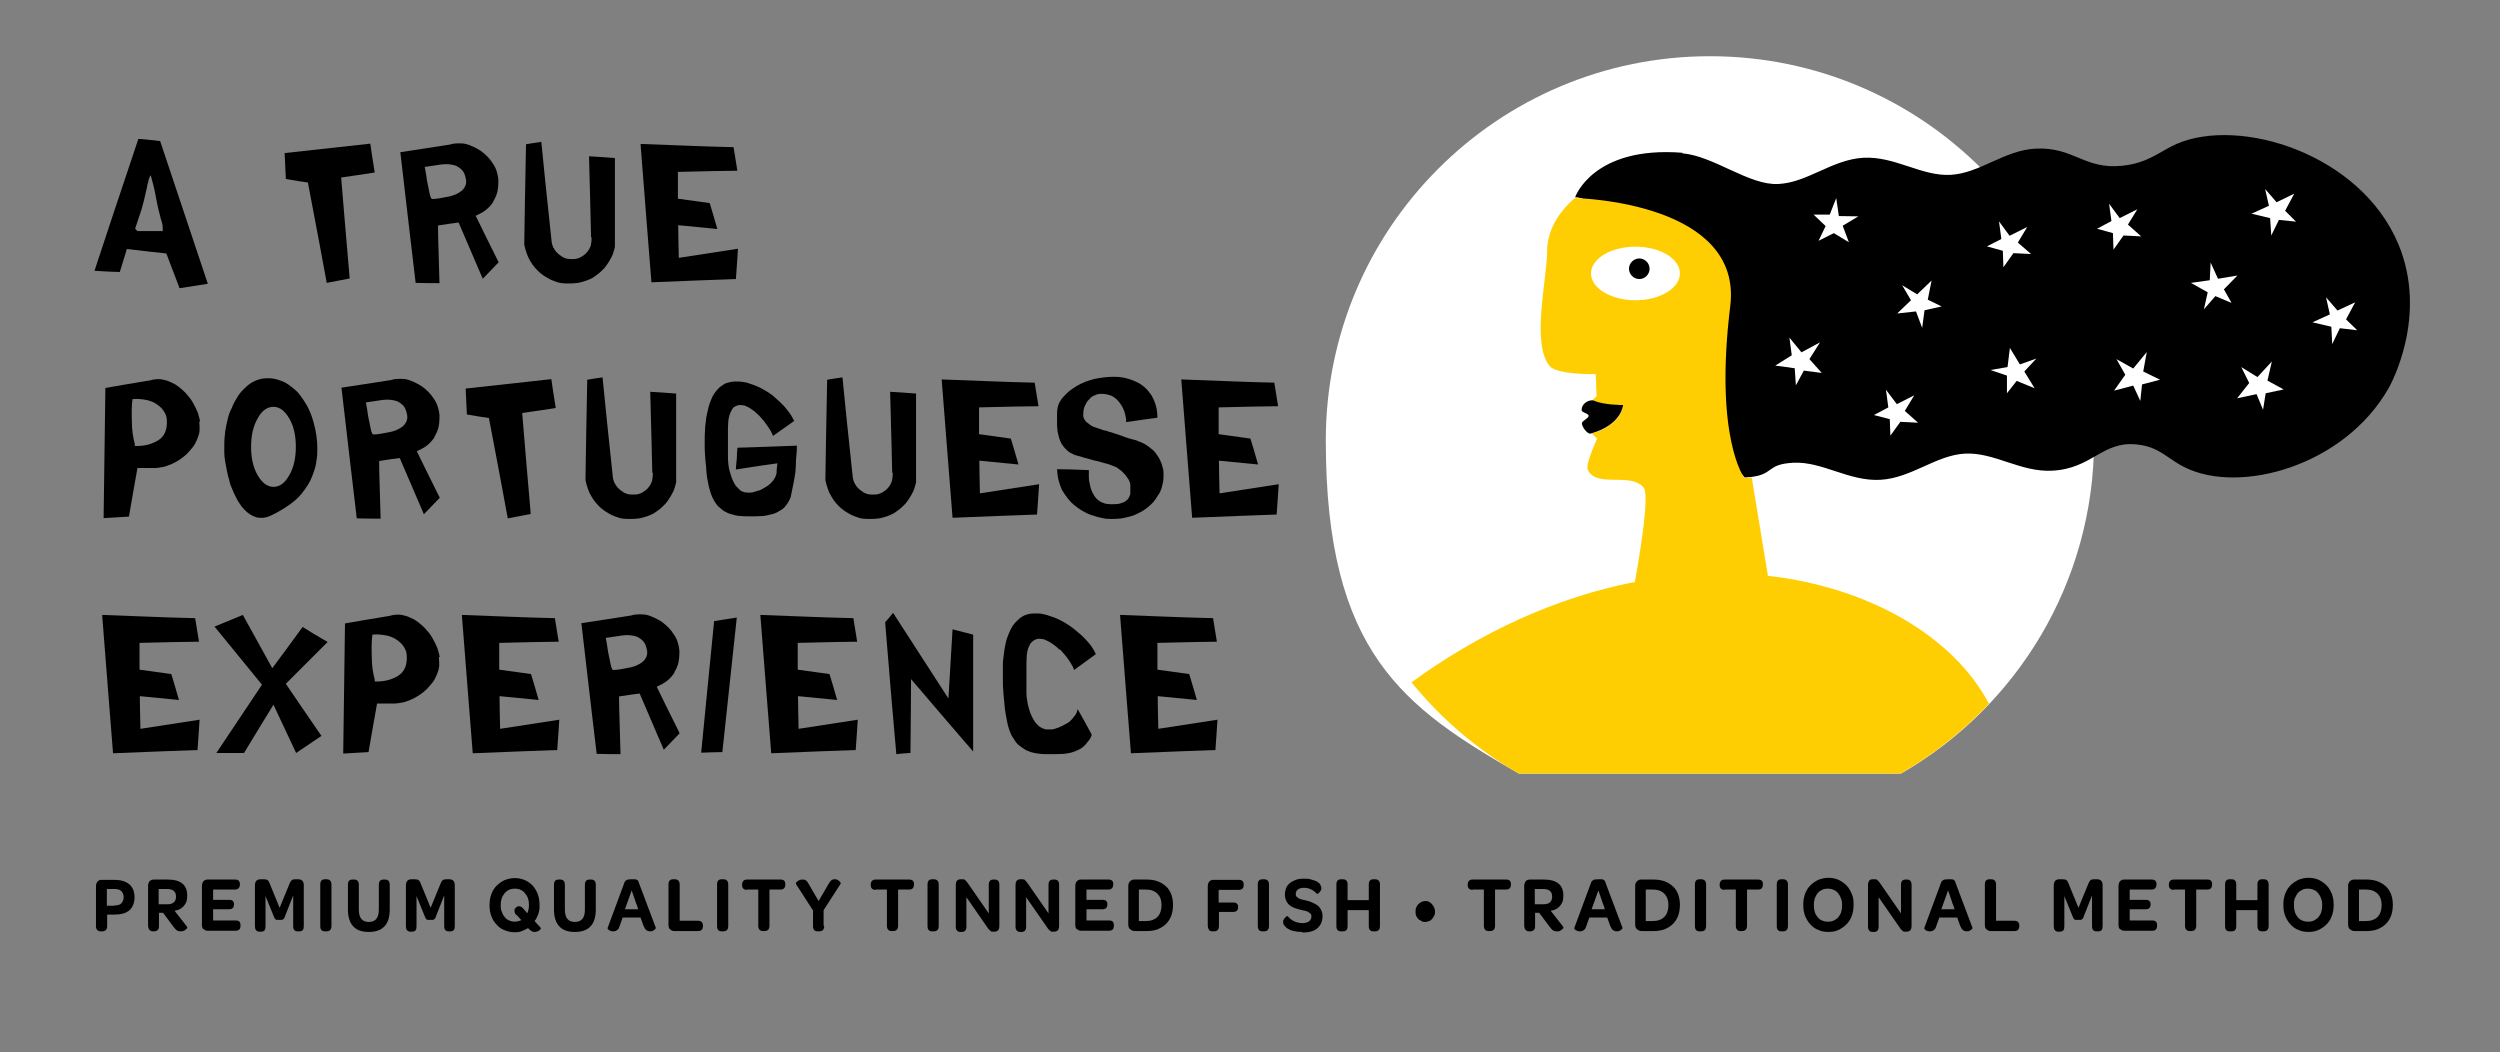 <?xml version="1.0" encoding="UTF-8"?>
<svg id="a" xmlns="http://www.w3.org/2000/svg" version="1.1" viewBox="0 0 849.3 357.5">
  <rect x="0" y="0" width="849.3" height="357.5" fill="#808080" stroke="none"/>
  <!-- Generator: Adobe Illustrator 29.4.0, SVG Export Plug-In . SVG Version: 2.1.0 Build 152)  -->
  <defs>
    <style>
      .st0 {
        isolation: isolate;
      }

      .st1 {
        fill: #ffce02;
        fill-rule: evenodd;
      }

      .st2 {
        fill: #fff;
      }
    </style>
  </defs>
  <path class="st2" d="M580.9,19.1c-72.1,0-130.5,58.4-130.5,130.5s26.4,90.7,65.6,113.2h129.8c39.2-22.5,65.6-64.8,65.6-113.2,0-72.1-58.4-130.5-130.5-130.5Z"/>
  <path d="M571.5,52.1c10.6.8,22.8,11,32.7,10.4,9.9-.5,18.2-8.3,28.8-8.9,10.7-.6,19.7,6.3,29.6,5.8,9.9-.5,18.2-8.3,28.8-8.9,13.1-.7,16.7,7.2,29.6,5.8,8.8-.9,12.6-4.8,18.4-7.4,21.4-9.3,62.5,3.2,75.4,34.1,10.1,24.3-2.5,47.4-3.3,48.8-15.1,26.6-50.6,36.2-69.2,27-6-2.9-8.6-7-16.3-7.8-11.8-1.3-15.2,8.2-28.8,8.9-10.7.6-19.7-6.3-29.6-5.8-9.9.5-18.2,8.3-28.8,8.9-10.7.6-19.7-6.3-29.6-5.8-9.1.5-6.5,3.8-14,4.8-.7,0-1.5.2-2.5.2-15.3-17.4-24-33.3-29.1-44.8-9.8-22.1-16.3-50-28.5-50.4,0,0,0,0,0,0,0,0,6-17.5,36.5-15.1h0Z"/>
  <path class="st1" d="M600.6,195.6l-5.5-33.4c-.7,0-1.5.2-2.5.2,0,0-10.3-13.6-4.8-58.4,4.3-34.9-50.4-36.7-52.8-36.7-6.1,5.2-9.4,11.7-9.4,17.9,0,9.3-5.5,31.8.9,39.2,2.6,3,15.6,2.7,15.6,2.7l.3,7.5s-.8.7-1.6,1.5c.3,0,.5,0,.7.1,3.2,1.5,9.9,1.5,9.9,1.5,0,0-.4,6.6-10.7,9.6,1,.9,1.9,1.7,1.9,1.7,0,0-4.1,8.7-3.2,10.6,3.1,6.4,14.6.6,19,6.1,1.8,2.3-.5,18-3,32-27.1,5.3-52.8,17.3-75.9,34.1,10.1,12.4,22.5,23,36.4,31h129.8c11.1-6.4,21.2-14.4,30-23.7-11.9-22.7-40.5-39.6-75.2-43.5h0Z"/>
  <polygon class="st2" points="753.5 94.7 760.1 93.6 755.5 98.3 758.1 102.9 752.6 100.6 748.7 105.1 750 99.3 744.3 96.1 750.7 95.2 751 89.2 753.5 94.7"/>
  <polygon class="st2" points="794.1 105.5 800.1 102.7 797 108.5 800.8 112.2 794.9 111.5 792.3 116.9 792 111 785.6 109.5 791.5 106.8 790.2 101 794.1 105.5"/>
  <polygon class="st2" points="773.4 68.7 779.4 65.8 776.3 71.6 780 75.3 774.2 74.7 771.6 80 771.2 74.1 764.9 72.6 770.8 69.9 769.5 64.2 773.4 68.7"/>
  <polygon class="st2" points="651.6 143.6 647.1 139.6 650.3 134.3 644.4 137.3 640.7 132.4 641.5 138.4 636.6 141 642 142.4 642.2 148 645.6 143.3 651.6 143.6"/>
  <polygon class="st2" points="733.8 129 728.1 126.2 729.3 119.6 724.7 125.2 719 122 722 127.3 718.2 132.7 724.7 131 727.1 136.2 727.7 130.6 733.8 129"/>
  <polygon class="st2" points="651.3 100 656.2 95.3 654.9 101.8 659.6 104.1 653.8 105.4 653 111.4 650.9 105.8 644.5 106.5 649.2 102 646.2 96.9 651.3 100"/>
  <polygon class="st2" points="690 86.3 685.5 82.4 688.7 77.1 682.7 80.1 679.1 75.2 679.9 81.2 675 83.7 680.4 85.2 680.6 90.8 684 86 690 86.3"/>
  <polygon class="st2" points="618.9 126.7 614.7 122 618.3 116.3 612 119.7 607.9 114.7 608.7 120.7 603.1 124.2 609.7 125.1 610.1 130.9 612.8 125.9 618.9 126.7"/>
  <polygon class="st2" points="687.7 126.2 691.2 131.9 685.1 129.4 681.8 133.6 681.8 127.6 676.2 125.7 682 124.7 682.8 118.2 686.2 123.8 691.8 121.8 687.7 126.2"/>
  <polygon class="st2" points="727.4 80.3 722.9 76.3 726.1 71.1 720.1 74.1 716.5 69.2 717.3 75.1 712.4 77.7 717.8 79.2 718 84.8 721.4 80 727.4 80.3"/>
  <polygon class="st2" points="775.8 132.3 770.3 129.3 771.8 122.8 766.9 128.1 761.4 124.7 764.1 130.1 760 135.3 766.6 133.9 768.8 139.2 769.7 133.6 775.8 132.3"/>
  <polygon class="st2" points="628.1 82.3 626 76.7 631.3 73.5 624.7 73.4 623.8 67.3 621.6 72.9 616.1 72.9 620.2 76.8 617.8 81.8 623 79.2 628.1 82.3"/>
  <path d="M537.3,139.3c0-2.1,2.1-3.3,3.5-3.3.3,0,.5,0,.7.1,3.2,1.5,9.9,1.5,9.9,1.5,0,0-.4,6.6-10.7,9.6-.1,0-.2,0-.3.1-1.1.3-3-2.3-3-3.5,0-.8,2.3-1.7,2.3-2.5,0-.9-2.4-1.1-2.4-2h0Z"/>
  <path class="st2" d="M540.5,92.9c0,5,6.8,9.1,15.1,9.1s15.1-4.1,15.1-9.1-6.7-9.1-15.1-9.1-15.1,4.1-15.1,9.1Z"/>
  <path d="M553.4,91.3c0,1.9,1.6,3.5,3.5,3.5s3.5-1.6,3.5-3.5-1.6-3.5-3.5-3.5-3.5,1.6-3.5,3.5Z"/>
  <path d="M54.4,47.9c3.6,10.8,9,26.9,16.2,48.5-2.1.3-5.3.9-9.6,1.5-1-2.6-2.5-6.6-4.5-11.8-3-.3-7.4-.8-13.4-1.5-.5,1.7-1.3,4.3-2.4,7.8-1.9,0-4.8-.2-8.6-.4,3.3-10,8.2-24.9,14.9-44.8,1.2,0,2.4.2,3.6.3,1.2.1,2.4.3,3.6.4h0ZM46.7,78.5c1.4,0,2.9,0,4.3,0,1.4,0,2.9,0,4.3,0,0-1.1,0-2.1-.3-3-.3-.9-.6-1.9-.8-2.9-.6-2.2-1-4.3-1.4-6.5-.4-2.2-1-4.4-1.6-6.6-.2.3-.3.6-.5,1-.1.4-.3.8-.3,1.2-.2.5-.3,1-.4,1.4,0,.5-.2,1-.3,1.5-.5,2.3-1,4.5-1.6,6.5-.7,2.1-1.4,4.3-2.2,6.6.1.1.3.3.5.5.1.1.3.3.4.4h0Z"/>
  <path d="M96.7,52c6.5-.7,16.2-1.8,29.1-3.2.3,2.2.8,5.5,1.5,9.8-2.6.4-6.3,1-11.4,1.7.6,7.6,1.6,19.1,2.9,34.3-1.7.3-4.3.8-7.8,1.5-1.4-7.6-3.5-19-6.4-34.1-1.6-.2-4.1-.6-7.5-1.2,0-1.5-.2-2.9-.2-4.3,0-1.5-.2-2.9-.2-4.4h0Z"/>
  <path d="M167.7,68.4c-.7,1.1-1.6,2.1-2.6,2.9-1,.8-2.2,1.4-3.5,2,1.7,3.5,4.3,8.8,7.8,15.8-1.2,1.2-3,3.1-5.4,5.6-1.8-4.3-4.6-10.6-8.2-19.1-1.5.2-3.9.5-7,1,0,4.4.3,10.9.5,19.6-1.8,0-4.5,0-8.1-.1-1.2-9.9-2.9-24.7-5.2-44.4,3.8-.6,9.4-1.4,16.9-2.6.9-.3,1.8-.4,2.6-.4h.3c.8,0,1.6,0,2.4.2.9.2,1.8.6,2.7,1,.9.4,1.7.9,2.5,1.4.8.6,1.5,1.2,2.2,1.9.7.7,1.3,1.5,1.8,2.3.6.8,1,1.7,1.3,2.6.3.9.5,1.9.6,2.8,0,.3,0,.7,0,1.1,0,1-.1,2-.3,3-.3,1.3-.8,2.4-1.5,3.5h0ZM146.8,67.6c1.4,0,3-.3,5-.7,2-.3,3.6-1,4.8-1.9.7-.5,1.2-1.2,1.5-1.9.3-.7.4-1.6.1-2.6-.2-1.1-.6-2-1.2-2.7-.6-.6-1.3-1.1-2.1-1.5-1.5-.5-3.2-.7-5.2-.4-2,.3-3.8.6-5.4.8.3,1.7.6,3.3.8,4.9.3,1.6.7,3.2,1,4.8,0,.2.2.4.2.5,0,.2.2.4.3.6Z"/>
  <path d="M200.8,80.7c-.1-6.1-.4-15.3-.7-27.6,2,.1,4.9.3,8.8.6,0,6.7,0,16.8,0,30.2-.2.9-.5,1.8-.8,2.7-.4.8-.8,1.6-1.3,2.4-.5.8-1,1.5-1.5,2.1-.6.6-1.2,1.2-1.9,1.8-.7.5-1.3,1-2.1,1.5-.7.4-1.5.7-2.3,1-.8.3-1.7.5-2.6.7-.9.1-1.8.2-2.7.2h-.3c-.9,0-1.7,0-2.5-.1-.9-.1-1.8-.4-2.6-.7-.9-.3-1.7-.7-2.5-1.2-.7-.4-1.5-.9-2.2-1.5-.7-.6-1.3-1.2-1.9-1.9-.6-.7-1.1-1.4-1.6-2.3-.5-.8-.9-1.7-1.2-2.6-.3-.9-.6-1.9-.8-2.9.1-7.6.3-19,.6-34.1,1.2-.2,2.9-.5,5.2-.8.7,7.5,1.9,18.8,3.5,33.9,0,.4.2.9.3,1.3.1.4.3.8.6,1.2.2.4.5.8.8,1.1.3.3.6.6,1,.9.3.2.7.5,1,.7.4.2.8.4,1.2.5.4.1.8.2,1.3.2.4,0,.9,0,1.3,0,.9,0,1.8-.3,2.5-.7.7-.4,1.4-.9,2-1.6.6-.7,1-1.4,1.3-2.3.2-.9.3-1.8.3-2.8h0Z"/>
  <path d="M249.2,50c.3,1.8.7,4.5,1.3,8-4.5,0-11.2.2-20.2.4v9.1c2.4.3,6,.8,10.8,1.5.6,2,1.5,4.9,2.6,8.8-3-.3-7.4-.7-13.3-1.3,0,2.4.1,6.1.2,11.1,4.5-.7,11.2-1.7,20.1-3.1-.1,2.2-.4,5.7-.7,10.3-6.4.2-15.9.6-28.7,1.1-.8-10.4-2.1-26.1-3.7-47,5.3.2,10.5.4,15.8.6,5.3.2,10.6.4,15.8.5Z"/>
  <path d="M67.7,143.2h0c0,.6.1,1.2.1,1.8s0,.9,0,1.3c-.1,1-.4,1.9-.8,2.9-.4,1-.9,1.9-1.5,2.7-.6.8-1.3,1.5-2,2.3-.8.7-1.6,1.4-2.4,1.9-.9.6-1.8,1.1-2.7,1.5-1,.4-1.9.8-2.8,1-.9.2-1.8.3-2.7.4h-6.2c-.7,3.7-1.6,9.2-2.9,16.5-1.9.1-4.8.3-8.6.5.1-9.8.3-24.6.6-44.2,3.4-.6,8.5-1.5,15.3-2.6.9-.3,1.8-.4,2.6-.4h.1c1,0,1.9.2,2.9.5.9.3,1.8.8,2.7,1.2.8.5,1.6,1.1,2.4,1.8.8.7,1.5,1.4,2.2,2.3.7.8,1.3,1.7,1.8,2.7.6,1,1,2,1.4,2.9.3,1,.6,2,.8,3ZM45.8,151.5c2.5.1,4.9-.3,7.2-1.5,2.3-1.1,3.6-3.1,3.7-6.1,0-1.1,0-2.1-.4-3-.4-.9-.9-1.7-1.5-2.3-1.2-1.2-2.6-2.1-4.5-2.6-1.8-.4-3.6-.6-5.3-.4-.3,2.3-.3,4.9-.2,7.7,0,2.8.4,5.3,1,7.6v.6h0Z"/>
  <path d="M106.6,143.8c.4,1.4.7,2.8.9,4.3.2,1.5.3,2.9.3,4.3s0,2.8-.3,4c-.1,1.3-.4,2.5-.8,3.6-.4,1.2-.8,2.3-1.3,3.3-.5,1-1.1,2-1.8,2.9-.7,1-1.4,1.9-2.2,2.7-.8.8-1.7,1.6-2.7,2.3-1,.7-2,1.4-3.2,2.1-1.1.7-2.3,1.3-3.6,1.9-.8.4-1.6.6-2.4.7-.2,0-.5,0-.8,0-.5,0-.9,0-1.4-.1-.7-.2-1.4-.5-2.1-.9-.7-.4-1.3-.9-1.8-1.4-.6-.6-1.2-1.2-1.7-2-.6-.8-1.1-1.6-1.5-2.5-.5-.9-.9-1.8-1.3-2.8-.4-.9-.8-1.9-1-3-.3-1-.6-2.1-.8-3.2-.2-1-.4-2.1-.6-3.2-.2-1.1-.3-2.1-.3-3.2,0-.6,0-1.2,0-1.8s0-.9,0-1.2c0-1.4.2-2.7.3-4,.2-1.3.5-2.7.8-4,.3-1.3.7-2.6,1.3-3.7.5-1.2,1-2.4,1.7-3.4.6-1.1,1.3-2.1,2.1-2.9.8-.8,1.6-1.6,2.6-2.3.9-.6,1.9-1.1,3-1.4.9-.3,1.9-.4,3-.4h.4c1.3,0,2.5.3,3.6.7,1.1.3,2.2.9,3.2,1.6,1,.7,1.9,1.5,2.8,2.3.8.9,1.6,2,2.3,3.1.7,1.1,1.4,2.2,1.9,3.5.6,1.3,1,2.6,1.4,4h0ZM92.9,165.4c2.1,0,3.9-1.3,5.4-4,1.5-2.6,2.2-5.8,2.2-9.6s-.7-7-2.2-9.6c-1.5-2.6-3.3-4-5.4-4s-4,1.3-5.4,4c-1.5,2.6-2.2,5.8-2.2,9.6s.7,7,2.2,9.6c1.5,2.6,3.3,4,5.4,4Z"/>
  <path d="M147.7,148.4c-.7,1.1-1.6,2.1-2.6,2.9-1,.8-2.2,1.4-3.5,2,1.7,3.5,4.3,8.8,7.8,15.8-1.2,1.2-3,3.1-5.4,5.6-1.8-4.3-4.6-10.6-8.2-19.1-1.5.2-3.9.5-7,1,0,4.4.3,10.9.5,19.6-1.8,0-4.5,0-8.1-.1-1.2-9.9-2.9-24.7-5.2-44.4,3.8-.6,9.4-1.4,16.9-2.6.9-.3,1.8-.4,2.6-.4h.3c.8,0,1.6,0,2.4.2.9.2,1.8.6,2.7,1,.9.4,1.7.9,2.5,1.4.8.6,1.5,1.2,2.2,1.9.7.7,1.3,1.5,1.8,2.3.6.8,1,1.7,1.3,2.6.3.9.5,1.9.6,2.8,0,.3,0,.7,0,1.1,0,1-.1,2-.3,3-.3,1.3-.8,2.4-1.5,3.5ZM126.8,147.6c1.4,0,3-.3,5-.7,2-.3,3.6-1,4.8-1.9.7-.5,1.2-1.2,1.5-1.9.3-.7.4-1.6.1-2.6-.2-1.1-.6-2-1.2-2.7-.6-.6-1.3-1.1-2.1-1.5-1.5-.5-3.2-.7-5.2-.4-2,.3-3.8.6-5.4.8.3,1.7.6,3.3.8,4.9.3,1.6.7,3.2,1,4.8,0,.2.2.4.2.5,0,.2.2.4.3.6h0Z"/>
  <path d="M158.2,132c6.5-.7,16.2-1.8,29.1-3.2.3,2.2.8,5.5,1.5,9.8-2.6.4-6.3,1-11.4,1.7.6,7.6,1.6,19.1,2.9,34.3-1.7.3-4.3.8-7.8,1.5-1.4-7.6-3.5-19-6.4-34.1-1.6-.2-4.1-.6-7.5-1.2,0-1.5-.2-2.9-.2-4.3,0-1.5-.2-2.9-.2-4.4Z"/>
  <path d="M221.6,160.7c-.1-6.1-.4-15.3-.7-27.6,2,.1,4.9.3,8.8.6,0,6.7,0,16.8,0,30.2-.2.9-.5,1.8-.8,2.7-.4.8-.8,1.6-1.3,2.4-.5.8-1,1.5-1.5,2.1-.6.6-1.2,1.2-1.9,1.8-.7.5-1.3,1-2.1,1.5-.7.4-1.5.7-2.3,1-.8.3-1.7.5-2.6.7-.9.1-1.8.2-2.7.2h-.3c-.9,0-1.7,0-2.5-.1-.9-.1-1.8-.4-2.6-.7-.9-.3-1.7-.7-2.5-1.2-.7-.4-1.5-.9-2.2-1.5-.7-.6-1.3-1.2-1.9-1.9-.6-.7-1.1-1.4-1.6-2.3-.5-.8-.9-1.7-1.2-2.6-.3-.9-.6-1.9-.8-2.9.1-7.6.3-19,.6-34.1,1.2-.2,2.9-.5,5.2-.8.7,7.5,1.9,18.8,3.5,33.9,0,.4.2.9.3,1.3.1.4.3.8.6,1.2.2.4.5.8.8,1.1.3.3.6.6,1,.9.3.2.7.5,1,.7.4.2.8.4,1.2.5.4.1.8.2,1.3.2.4,0,.9,0,1.3,0,.9,0,1.8-.3,2.5-.7.7-.4,1.4-.9,2-1.6.6-.7,1-1.4,1.3-2.3.2-.9.3-1.8.3-2.8Z"/>
  <path d="M250.6,152.1h0c4.5-.1,11.2-.4,20.1-.7v1.5c-.1,1.1-.2,2.3-.3,3.6,0,.8,0,1.7-.1,2.5,0,.8-.1,1.5-.2,2.1-.2,1.4-.5,3-.9,4.9l-.6,2.9c-.3.8-.7,1.6-1.2,2.3-.4.6-.9,1.2-1.5,1.7-.6.4-1.3.8-2,1.2-.7.3-1.4.6-2.2.7-.7.2-1.5.4-2.4.5-.8,0-1.7.1-2.5.1s-1.7,0-2.6,0c-.9,0-1.8,0-2.6-.1-1.1,0-2.1-.3-3.1-.6-.9-.2-1.7-.6-2.4-1-.7-.4-1.3-1-1.9-1.5s-1-1.2-1.5-1.9c-.4-.7-.8-1.5-1.1-2.3-.3-.8-.5-1.7-.8-2.7-.2-1-.4-2-.6-3.1-.1-1.1-.3-2.2-.3-3.4-.1-.9-.2-1.9-.3-2.9,0-1-.2-2.1-.2-3.2,0-1,0-2,0-2.9v-.3c0-1.1,0-2.2.1-3.2,0-1.1.1-2.1.3-3.2,0-1,.3-2,.5-3,.2-1,.4-1.9.7-2.8.3-.9.7-1.7,1-2.5.4-.8.9-1.5,1.4-2.1.5-.6,1.1-1.2,1.7-1.6.7-.5,1.3-.9,2.1-1.1.8-.2,1.6-.4,2.6-.4h.2c.8,0,1.7,0,2.6.2.9.1,1.9.4,2.9.8,1,.3,2,.8,2.9,1.2,1,.5,1.9,1.1,2.9,1.7.9.6,1.8,1.3,2.6,2.1.8.7,1.6,1.5,2.4,2.3.7.8,1.4,1.7,2,2.5.6.8,1,1.7,1.5,2.6-1.6,1.1-4,2.8-7.2,5.1-.2-.5-.4-1-.7-1.6-.3-.5-.7-1.1-1.1-1.7-.4-.6-.9-1.2-1.3-1.8-.5-.6-1-1.1-1.5-1.7-.6-.5-1.1-1-1.6-1.5-.6-.4-1.1-.8-1.7-1.2-.6-.3-1.1-.6-1.7-.8-.5-.1-1-.2-1.5-.2-.7,0-1.3.2-1.8.5-.5.2-.8.6-1.1,1.2-.3.5-.6,1.1-.8,1.8-.2.6-.3,1.3-.4,2.1,0,.8-.1,1.6-.1,2.4,0,.8,0,1.7,0,2.5,0,.9,0,1.7,0,2.6s0,1.5,0,2.2c0,.9,0,1.8,0,2.6,0,.9.1,1.8.2,2.7.1.9.3,1.7.6,2.6.2.8.5,1.6.8,2.3.3.7.7,1.4,1.1,2,.5.5,1,1,1.5,1.5.6.4,1.2.6,1.9.7.7.1,1.4.1,2.2,0,.4-.1.8-.3,1.3-.4.5-.1.9-.3,1.3-.4.5-.2.9-.4,1.3-.7.4-.2.8-.5,1.2-.7.4-.3.8-.6,1.1-.9.3-.3.6-.7.9-1,.3-.4.5-.8.7-1.2.2-.4.3-.8.4-1.2,0-.8.1-1.9.3-3.4-3.1.4-7.8,1.1-14.1,2.1,0-1.2.2-2.4.3-3.6,0-1.2.1-2.4.2-3.6Z"/>
  <path d="M303.1,160.7c-.1-6.1-.4-15.3-.7-27.6,2,.1,4.9.3,8.8.6,0,6.7,0,16.8,0,30.2-.2.9-.5,1.8-.8,2.7-.4.8-.8,1.6-1.3,2.4-.5.8-1,1.5-1.5,2.1-.6.6-1.2,1.2-1.9,1.8-.7.5-1.3,1-2.1,1.5-.7.4-1.5.7-2.3,1-.8.3-1.7.5-2.6.7-.9.1-1.8.2-2.7.2h-.3c-.9,0-1.7,0-2.5-.1-.9-.1-1.8-.4-2.6-.7-.9-.3-1.7-.7-2.5-1.2-.7-.4-1.5-.9-2.2-1.5-.7-.6-1.3-1.2-1.9-1.9-.6-.7-1.1-1.4-1.6-2.3-.5-.8-.9-1.7-1.2-2.6-.3-.9-.6-1.9-.8-2.9.1-7.6.3-19,.6-34.1,1.2-.2,2.9-.5,5.2-.8.7,7.5,1.9,18.8,3.5,33.9,0,.4.2.9.3,1.3.1.4.3.8.6,1.2.2.4.5.8.8,1.1.3.3.6.6,1,.9.3.2.7.5,1,.7.4.2.8.4,1.2.5.4.1.8.2,1.3.2.4,0,.9,0,1.3,0,.9,0,1.8-.3,2.5-.7.7-.4,1.4-.9,2-1.6.6-.7,1-1.4,1.3-2.3.2-.9.3-1.8.3-2.8Z"/>
  <path d="M351.5,130c.3,1.8.7,4.5,1.3,8-4.5,0-11.2.2-20.2.4v9.1c2.4.3,6,.8,10.8,1.5.6,2,1.5,4.9,2.6,8.8-3-.3-7.4-.7-13.3-1.3,0,2.4.1,6.1.2,11.1,4.5-.7,11.2-1.7,20.1-3.1-.1,2.2-.4,5.7-.7,10.3-6.4.2-15.9.6-28.7,1.1-.8-10.4-2.1-26.1-3.7-47,5.3.2,10.5.4,15.8.6,5.3.2,10.6.4,15.8.5Z"/>
  <path d="M393.5,168.1c-.5.9-1.1,1.7-1.7,2.5-.7.7-1.4,1.4-2.2,2-.8.6-1.7,1.2-2.6,1.6-.9.5-1.8.9-2.9,1.2-1,.3-2,.5-3,.7-1,.1-2,.2-3.1.2s-2.3,0-3.5-.3c-1.1-.2-2.2-.5-3.3-.9-1.1-.3-2.2-.8-3.2-1.4-1-.5-1.9-1.2-2.8-1.9-.9-.7-1.7-1.5-2.4-2.4-.7-.9-1.4-1.9-2-2.9-.5-1.1-.9-2.2-1.2-3.4s-.4-2.4-.5-3.7c2.4,0,6,.1,10.8.3,0,.8,0,1.6,0,2.4,0,.8.1,1.5.3,2.2.1.7.3,1.4.5,2,.2.6.5,1.2.8,1.7.3.5.6,1,1,1.4.4.4.8.7,1.3,1,.5.3,1.1.5,1.7.7.6.1,1.3.2,2,.2s1.5,0,2.1-.1c.6,0,1.1-.2,1.6-.4.5-.1.9-.3,1.2-.6.3-.2.6-.4.8-.7.2-.2.3-.5.5-.9.1-.3.3-.6.3-1,0-.4,0-.8,0-1.1,0-.4,0-.8,0-1.2s0-.9-.1-1.2c-.1-.4-.3-.8-.5-1.2-.2-.3-.5-.7-.7-1-.2-.3-.5-.7-.8-1-.3-.3-.6-.6-.8-.8-.3-.2-.6-.5-.9-.7-.3-.2-.6-.4-.8-.6-.3-.1-.5-.2-.7-.3-.7-.3-1.6-.6-2.4-.9-.9-.2-1.9-.5-2.9-.8-1.1-.2-2.2-.5-3.5-.9-1.2-.3-2.5-.7-3.9-1.1-.9-.2-1.7-.6-2.4-1-.7-.4-1.2-.9-1.7-1.4-.5-.5-.9-1.1-1.3-1.7-.3-.6-.6-1.3-.8-1.9-.2-.7-.3-1.4-.5-2.1,0-.7-.2-1.4-.2-2.1,0-.7,0-1.3,0-2v-1.8c0-1.1.1-2.1.4-3.1.3-.9.8-1.8,1.5-2.6.7-.8,1.4-1.5,2.2-2.2.8-.6,1.6-1.2,2.6-1.8.9-.5,1.9-1,2.9-1.4,1.1-.4,2.1-.7,3.2-1,1.1-.2,2.2-.4,3.2-.5,1-.1,2-.2,2.9-.2s2.1,0,3.1.2c1,.1,1.9.4,2.9.7.9.3,1.8.7,2.6,1.1.8.4,1.6,1,2.2,1.5.7.6,1.3,1.3,1.8,2,.6.7,1,1.5,1.4,2.4.4.9.7,1.8.9,2.8.2,1,.3,2,.3,3.2-2.3.3-5.9.8-10.6,1.5,0-1.4-.3-2.6-.7-3.8-.4-1.1-1-2.1-1.7-3-.7-.9-1.5-1.6-2.5-2.1-1-.4-2.1-.7-3.3-.7s-.8,0-1.3.1c-.4,0-.8.2-1.2.4-.4.1-.7.3-1.1.6-.3.2-.6.5-.9.9-.3.3-.6.6-.8,1-.2.4-.4.8-.6,1.2-.2.4-.3.9-.4,1.4,0,.5-.1,1-.1,1.5s0,.8.2,1.1c0,.3.3.6.5.9.2.3.5.6.8.8.3.2.6.4.9.7.4.2.7.4,1.1.6.4.1.8.3,1.2.4.4.1.8.3,1.2.4.4.1.7.3,1.1.4,0,0,.3,0,.6.1.3,0,.7.2,1.2.4.6.1,1.1.3,1.7.5.6.2,1.2.4,1.8.6.6.2,1.3.4,1.9.7.7.2,1.3.4,1.9.6.6.1,1.1.3,1.6.4.4.1.8.3,1,.4.7.2,1.3.5,1.9.8.6.3,1.2.7,1.7,1.1.5.4,1,.8,1.5,1.2.5.5.9,1,1.2,1.5.4.5.7,1.1,1,1.6.3.6.5,1.1.7,1.7.2.6.3,1.2.5,1.8,0,.6.1,1.1.1,1.7h0c0,1.2-.1,2.4-.4,3.4-.2,1.1-.6,2.1-1.1,3Z"/>
  <path d="M432.9,130c.3,1.8.7,4.5,1.3,8-4.5,0-11.2.2-20.2.4v9.1c2.4.3,6,.8,10.8,1.5.6,2,1.5,4.9,2.6,8.8-3-.3-7.4-.7-13.3-1.3,0,2.4.1,6.1.2,11.1,4.5-.7,11.2-1.7,20.1-3.1-.1,2.2-.4,5.7-.7,10.3-6.4.2-15.9.6-28.7,1.1-.8-10.4-2.1-26.1-3.7-47,5.3.2,10.5.4,15.8.6,5.3.2,10.6.4,15.8.5Z"/>
  <path d="M66.3,210c.3,1.8.7,4.5,1.3,8-4.5,0-11.2.2-20.2.4v9.1c2.4.3,6,.8,10.8,1.5.6,2,1.5,4.9,2.6,8.8-3-.3-7.4-.7-13.3-1.3,0,2.4.1,6.1.2,11.1,4.5-.7,11.2-1.7,20.1-3.1-.1,2.2-.4,5.7-.7,10.3-6.4.2-15.9.6-28.7,1.1-.8-10.4-2.1-26.1-3.7-47,5.3.2,10.5.4,15.8.6,5.3.2,10.6.4,15.8.5Z"/>
  <path d="M72.8,212.9c2.2-.9,5.4-2.2,9.7-4,2.2,4,5.6,10.1,10,18.1,2.3-3.1,5.8-7.8,10.3-14,1.9,1.2,4.7,2.9,8.5,5.1-3.2,3.2-7.9,7.9-14.2,14.2,2.6,3.9,6.7,9.8,12.1,17.7-1.9,1.3-4.8,3.2-8.6,5.8-1.7-3.7-4.3-9.1-7.7-16.4-2.2,3.6-5.6,9.1-10,16.4h-9.4c3.4-5.1,8.6-12.9,15.5-23.2-3.6-4.4-8.9-10.9-16.1-19.7h0Z"/>
  <path d="M149.1,223.2h0c0,.6.1,1.2.1,1.8s0,.9,0,1.3c-.1,1-.4,1.9-.8,2.9-.4,1-.9,1.9-1.5,2.7-.6.8-1.3,1.5-2,2.3-.8.7-1.6,1.4-2.4,1.9-.9.6-1.8,1.1-2.7,1.5-1,.4-1.9.8-2.8,1-.9.2-1.8.3-2.7.4h-6.2c-.7,3.7-1.6,9.2-2.9,16.5-1.9.1-4.8.3-8.6.5.1-9.8.3-24.6.6-44.2,3.4-.6,8.5-1.5,15.3-2.6.9-.3,1.8-.4,2.6-.4h.1c1,0,1.9.2,2.9.5.9.3,1.8.8,2.7,1.2.8.5,1.6,1.1,2.4,1.8.8.7,1.5,1.4,2.2,2.3.7.8,1.3,1.7,1.8,2.7.6,1,1,2,1.4,2.9.3,1,.6,2,.8,3ZM127.3,231.5c2.5.1,4.9-.3,7.2-1.5,2.3-1.1,3.6-3.1,3.7-6.1,0-1.1,0-2.1-.4-3-.4-.9-.9-1.7-1.5-2.3-1.2-1.2-2.6-2.1-4.5-2.6-1.8-.4-3.6-.6-5.3-.4-.3,2.3-.3,4.9-.2,7.7,0,2.8.4,5.3,1,7.6v.6Z"/>
  <path d="M188.5,210c.3,1.8.7,4.5,1.3,8-4.5,0-11.2.2-20.2.4v9.1c2.4.3,6,.8,10.8,1.5.6,2,1.5,4.9,2.6,8.8-3-.3-7.4-.7-13.3-1.3,0,2.4.1,6.1.2,11.1,4.5-.7,11.2-1.7,20.1-3.1-.1,2.2-.4,5.7-.7,10.3-6.4.2-15.9.6-28.7,1.1-.8-10.4-2.1-26.1-3.7-47,5.3.2,10.5.4,15.8.6,5.3.2,10.6.4,15.8.5Z"/>
  <path d="M229.2,228.4c-.7,1.1-1.6,2.1-2.6,2.9-1,.8-2.2,1.4-3.5,2,1.7,3.5,4.3,8.8,7.8,15.8-1.2,1.2-3,3.1-5.4,5.6-1.8-4.3-4.6-10.6-8.2-19.1-1.5.2-3.9.5-7,1,0,4.4.3,10.9.5,19.6-1.8,0-4.5,0-8.1-.1-1.2-9.9-2.9-24.7-5.2-44.4,3.8-.6,9.4-1.4,16.9-2.6.9-.3,1.8-.4,2.6-.4h.3c.8,0,1.6,0,2.4.2.9.2,1.8.6,2.7,1,.9.4,1.7.9,2.5,1.4.8.6,1.5,1.2,2.2,1.9.7.7,1.3,1.5,1.8,2.3.6.8,1,1.7,1.3,2.6.3.9.5,1.9.6,2.8,0,.3,0,.7,0,1.1,0,1-.1,2-.3,3-.3,1.3-.8,2.4-1.5,3.5h0ZM208.3,227.6c1.4,0,3-.3,5-.7,2-.3,3.6-1,4.8-1.9.7-.5,1.2-1.2,1.5-1.9.3-.7.4-1.6.1-2.6-.2-1.1-.6-2-1.2-2.7-.6-.6-1.3-1.1-2.1-1.5-1.5-.5-3.2-.7-5.2-.4-2,.3-3.8.6-5.4.8.3,1.7.6,3.3.8,4.9.3,1.6.7,3.2,1,4.8,0,.2.2.4.2.5,0,.2.2.4.3.6Z"/>
  <path d="M250.3,209.8c-1.1,10.2-2.7,25.4-4.9,45.7-1.6,0-4,.1-7.2.2,1-9.9,2.4-24.8,4.4-44.7,1.3-.2,2.5-.4,3.8-.6,1.3-.2,2.5-.4,3.8-.6Z"/>
  <path d="M289.9,210c.3,1.8.7,4.5,1.3,8-4.5,0-11.2.2-20.2.4v9.1c2.4.3,6,.8,10.8,1.5.6,2,1.5,4.9,2.6,8.8-3-.3-7.4-.7-13.3-1.3,0,2.4.1,6.1.2,11.1,4.5-.7,11.2-1.7,20.1-3.1-.1,2.2-.4,5.7-.7,10.3-6.4.2-15.9.6-28.7,1.1-.8-10.4-2.1-26.1-3.7-47,5.3.2,10.5.4,15.8.6,5.3.2,10.6.4,15.8.5Z"/>
  <path d="M303.4,208.2c4.2,6.5,10.4,16.1,18.8,29.1.3-5.2.8-13.1,1.4-23.5,1.5.4,3.9,1,7,1.8,0,8.8,0,22,0,39.7-4.7-5.4-11.7-13.6-21.1-24.6,0,5.6-.1,13.9-.2,25.1-1.1,0-2.7.2-4.8.4-.9-10-2.2-24.9-3.8-44.8.5-.5.9-1.1,1.4-1.6.4-.5.9-1.1,1.3-1.6h0Z"/>
  <path d="M359.9,220.7c-.6-.6-1.1-1.1-1.7-1.5-.6-.4-1.2-.9-1.8-1.2-.6-.3-1.2-.6-1.7-.8-.6-.1-1.1-.2-1.6-.2-.7,0-1.3.2-1.8.5-.5.3-.9.7-1.3,1.2-.3.5-.5,1.1-.8,1.8-.2.7-.3,1.4-.4,2.2,0,.8-.1,1.7-.1,2.5,0,.8,0,1.7,0,2.6,0,.9,0,1.8,0,2.6s0,1.6,0,2.3c0,.9,0,1.8,0,2.7,0,.9.1,1.9.3,2.8.1.9.3,1.8.6,2.7.2.8.5,1.6.9,2.4.3.7.7,1.4,1.2,2.1.5.6,1,1.1,1.5,1.5.6.4,1.3.7,2,.9.7,0,1.5,0,2.4,0,.4-.1.9-.3,1.3-.4.4-.1.9-.3,1.3-.5.5-.2.9-.4,1.4-.7.4-.2.8-.5,1.3-.7.4-.3.7-.6,1.1-1,.3-.3.6-.7.9-1.1.3-.3.6-.7.8-1.2.2-.4.3-.8.4-1.3,1.1,1.9,2.7,4.8,4.8,8.7-.3.9-.7,1.7-1.3,2.3-.5.7-1,1.3-1.6,1.8-.6.5-1.3.9-2,1.2-.7.3-1.4.6-2.2.8-.8.2-1.6.3-2.4.4-.9,0-1.8.1-2.6.1h-2.7c-.9,0-1.8,0-2.7-.1-1.2-.1-2.2-.3-3.2-.6-.9-.3-1.8-.7-2.5-1.2-.7-.4-1.4-1-2-1.5-.6-.6-1-1.3-1.5-2.1-.5-.7-.9-1.5-1.2-2.4-.3-.8-.6-1.8-.8-2.8-.2-1-.4-2.1-.6-3.2-.2-1.1-.3-2.2-.4-3.4-.1-1-.2-2.1-.3-3.2,0-1-.2-2.1-.2-3.3,0-1,0-2.1,0-3.1v-.3c0-1.1,0-2.2,0-3.4,0-1.1.2-2.2.3-3.2.1-1.1.3-2.1.5-3.2.2-1,.4-2,.8-2.9.3-.9.7-1.7,1.1-2.6.4-.8.9-1.5,1.4-2.1.6-.6,1.2-1.2,1.8-1.7.7-.5,1.4-.9,2.2-1.1.8-.3,1.7-.4,2.6-.4h.3c.9,0,1.8,0,2.6.2,1,.2,2,.5,3,.9,1.1.3,2.1.8,3.1,1.3,1,.5,2,1.1,3,1.8.9.6,1.8,1.3,2.7,2.1.9.7,1.7,1.5,2.5,2.3.8.9,1.6,1.7,2.2,2.6.6.9,1.1,1.8,1.5,2.6-1.6,1.2-4.1,3-7.4,5.4-.2-.5-.4-1.1-.8-1.7-.3-.6-.7-1.2-1.1-1.8-.4-.6-.9-1.2-1.4-1.8-.5-.6-1-1.1-1.5-1.7h0Z"/>
  <path d="M412.1,210c.3,1.8.7,4.5,1.3,8-4.5,0-11.2.2-20.2.4v9.1c2.4.3,6,.8,10.8,1.5.6,2,1.5,4.9,2.6,8.8-3-.3-7.4-.7-13.3-1.3,0,2.4.1,6.1.2,11.1,4.5-.7,11.2-1.7,20.1-3.1-.1,2.2-.4,5.7-.7,10.3-6.4.2-15.9.6-28.7,1.1-.8-10.4-2.1-26.1-3.7-47,5.3.2,10.5.4,15.8.6,5.3.2,10.6.4,15.8.5Z"/>
  <g class="st0">
    <g class="st0">
      <path d="M36.4,314.6c0,.6-.1,1-.4,1.3-.3.3-.7.5-1.2.5h-.6c-.5,0-.9-.2-1.2-.5-.3-.3-.4-.8-.4-1.3v-13.5c0-.7.2-1.2.5-1.6.4-.4.8-.6,1.4-.6h4.3c2.2,0,3.9.5,5.1,1.5,1.2,1,1.8,2.5,1.8,4.4s-.6,3.4-1.7,4.4c-1.1,1-2.8,1.5-5.1,1.5h-2.5v4ZM38.8,307.6c1.1,0,1.9-.2,2.4-.7s.8-1.2.8-2.1-.3-1.6-.8-2.1c-.5-.5-1.3-.7-2.4-.7h-2.5v5.7h2.5Z"/>
      <path d="M63.6,314.9c0,0,0,.2,0,.3,0,.2-.2.3-.4.5-.2.2-.4.3-.7.5-.3.1-.6.2-1.1.2s-1-.1-1.4-.4c-.4-.3-.7-.7-1.1-1.2l-3.5-4.7h-1.4v4.5c0,.6-.1,1-.4,1.3s-.7.5-1.2.5h-.5c-.5,0-.9-.2-1.2-.6s-.4-.9-.4-1.6v-13.2c0-.7.2-1.2.5-1.6.4-.4.8-.6,1.4-.6h4.9c2.2,0,3.8.5,4.9,1.4,1.1.9,1.6,2.3,1.6,4.1s-.4,2.5-1.1,3.4c-.7.9-1.8,1.5-3.2,1.7l4.3,5.5ZM56.8,307.2c1,0,1.8-.2,2.3-.7.5-.5.7-1.1.7-1.9,0-1.7-1-2.6-3.1-2.6h-2.8v5.2h2.9Z"/>
      <path d="M69.1,315.7c-.4-.4-.5-.9-.5-1.6v-13.1c0-.7.2-1.2.5-1.6.4-.4.8-.6,1.4-.6h9.3c.6,0,1,.1,1.3.4s.4.7.4,1.2h0c0,1.2-.6,1.8-1.7,1.8h-7.4v3.5h5.4c.6,0,1.1.1,1.3.4.3.3.4.6.4,1.1h0c0,1.2-.6,1.7-1.7,1.7h-5.4v3.8h7.6c1.2,0,1.7.5,1.7,1.6v.2c0,1.2-.6,1.7-1.7,1.7h-9.4c-.6,0-1.1-.2-1.4-.6Z"/>
      <path d="M86.9,315.9c-.2-.3-.3-.8-.3-1.3v-13.9c0-.6.2-1.1.5-1.5.3-.3.8-.5,1.4-.5h1.1c.6,0,1,.1,1.3.3s.5.6.7,1.1l3.4,8.3,3.4-8.3c.2-.5.5-.9.7-1.1.3-.2.6-.3,1.2-.3h1c.6,0,1.1.2,1.4.5s.5.8.5,1.5v13.9c0,.6-.1,1-.3,1.3-.2.3-.6.5-1.2.5h-.6c-1,0-1.5-.6-1.5-1.8v-10.4l-2.8,7.1c0,.2-.1.3-.2.5,0,.2-.2.3-.3.4-.1.1-.3.2-.5.3-.2,0-.5,0-.9,0s-.7,0-.9,0c-.2,0-.4-.1-.5-.3-.1-.1-.2-.2-.3-.4,0-.2-.1-.3-.2-.5l-2.8-6.9v10.3c0,.6-.1,1-.3,1.3s-.6.5-1.2.5h-.6c-.5,0-.9-.2-1.1-.5Z"/>
      <path d="M108.8,314.6v-14.1c0-1.2.5-1.8,1.6-1.8h.5c1.1,0,1.7.6,1.7,1.8v14.1c0,1.2-.6,1.8-1.7,1.8h-.5c-1.1,0-1.6-.6-1.6-1.8Z"/>
      <path d="M125.3,316.6c-2.4,0-4.1-.6-5.3-1.9s-1.8-3.2-1.8-5.7v-8.4c0-.6.1-1.1.4-1.4.3-.3.7-.4,1.2-.4h.5c1.1,0,1.6.6,1.6,1.8v8.4c0,2.8,1.1,4.2,3.4,4.2s3.4-1.4,3.4-4.2v-8.4c0-1.2.5-1.8,1.6-1.8h.5c1.1,0,1.6.6,1.6,1.8v8.4c0,2.5-.6,4.5-1.8,5.7-1.2,1.3-3,1.9-5.3,1.9Z"/>
      <path d="M138.2,315.9c-.2-.3-.3-.8-.3-1.3v-13.9c0-.6.2-1.1.5-1.5.3-.3.8-.5,1.4-.5h1.1c.6,0,1,.1,1.3.3s.5.6.7,1.1l3.4,8.3,3.4-8.3c.2-.5.5-.9.7-1.1.3-.2.6-.3,1.2-.3h1c.6,0,1.1.2,1.4.5s.5.8.5,1.5v13.9c0,.6-.1,1-.3,1.3-.2.3-.6.5-1.2.5h-.6c-1,0-1.5-.6-1.5-1.8v-10.4l-2.8,7.1c0,.2-.1.3-.2.5,0,.2-.2.3-.3.4-.1.1-.3.2-.5.3-.2,0-.5,0-.9,0s-.7,0-.9,0c-.2,0-.4-.1-.5-.3-.1-.1-.2-.2-.3-.4,0-.2-.1-.3-.2-.5l-2.8-6.9v10.3c0,.6-.1,1-.3,1.3s-.6.5-1.2.5h-.6c-.5,0-.9-.2-1.1-.5Z"/>
      <path d="M183.7,315.2s0,.1,0,.3c0,.2-.2.3-.4.5s-.4.3-.7.4c-.3.1-.6.2-.9.2s-.7,0-1.1-.3c-.4-.2-.8-.5-1.2-1-.7.4-1.4.7-2.1,1s-1.5.4-2.4.4c-1.2,0-2.4-.2-3.5-.7-1.1-.4-2-1.1-2.7-1.9-.8-.8-1.4-1.8-1.8-2.9-.4-1.1-.6-2.3-.6-3.7s.2-2.6.6-3.7c.4-1.1,1-2.1,1.8-2.9.8-.8,1.7-1.4,2.7-1.9,1.1-.4,2.2-.7,3.4-.7s2.4.2,3.5.7c1,.4,1.9,1.1,2.7,1.9.7.8,1.3,1.8,1.7,2.9.4,1.1.6,2.3.6,3.7s-.1,2-.4,2.9c-.3.9-.7,1.8-1.3,2.5l2,2.2ZM175.4,310.9c-.2-.2-.3-.4-.4-.6s-.2-.4-.2-.7c0-.2,0-.4,0-.6,0-.2.2-.4.4-.6l.2-.2c.4-.3.7-.4,1.2-.3s.8.4,1.1.7c.3.3.5.6.7.8.2.2.4.4.5.6.2.2.2.3.2.3.4-.8.6-1.8.6-2.8s-.1-1.6-.3-2.2c-.2-.7-.6-1.3-1-1.8-.4-.5-.9-.9-1.5-1.2-.6-.3-1.3-.4-2-.4s-1.4.1-2,.4c-.6.3-1.1.7-1.5,1.2-.4.5-.8,1.1-1,1.8-.2.7-.3,1.4-.3,2.3s.1,1.6.4,2.2c.2.7.6,1.3,1,1.8.4.5.9.9,1.5,1.1.6.3,1.2.4,1.9.4s1.5-.2,2.2-.5l-1.6-1.8Z"/>
    </g>
    <g class="st0">
      <path d="M195.3,316.6c-2.4,0-4.1-.6-5.3-1.9s-1.8-3.2-1.8-5.7v-8.4c0-.6.1-1.1.4-1.4.3-.3.7-.4,1.2-.4h.5c1.1,0,1.6.6,1.6,1.8v8.4c0,2.8,1.1,4.2,3.4,4.2s3.4-1.4,3.4-4.2v-8.4c0-1.2.5-1.8,1.6-1.8h.5c1.1,0,1.6.6,1.6,1.8v8.4c0,2.5-.6,4.5-1.8,5.7-1.2,1.3-3,1.9-5.3,1.9Z"/>
    </g>
    <g class="st0">
      <path d="M211.5,311.8l-1,2.8c-.2.7-.5,1.2-.9,1.4-.4.3-.8.4-1.2.4s-.5,0-.8-.1-.5-.2-.7-.3-.3-.3-.4-.4c-.1-.1-.1-.2-.1-.3l5.7-15.4c.1-.4.3-.6.7-.9.3-.2.9-.3,1.8-.3s.8,0,1.1,0c.3,0,.5.1.7.2.2.1.3.2.4.4.1.1.2.3.2.5l5.8,15.4c0,0,0,.2-.1.3s-.3.3-.4.4c-.2.1-.4.3-.7.4-.3,0-.5.1-.8.1s-.8-.1-1.2-.4c-.4-.3-.7-.8-1-1.5l-1-2.8h-6.1ZM216.8,308.9c-.1-.4-.2-.7-.3-1-.1-.3-.2-.6-.4-1-.1-.4-.3-.8-.4-1.2l-1.1-3.2-2.3,6.4h4.5Z"/>
      <path d="M227.6,315.7c-.4-.4-.5-.9-.5-1.6v-13.6c0-1.2.5-1.8,1.6-1.8h.5c1.1,0,1.7.6,1.7,1.8v12.3h6.2c1.2,0,1.7.6,1.7,1.7h0c0,1.3-.6,1.8-1.7,1.8h-8c-.6,0-1.1-.2-1.4-.6Z"/>
      <path d="M243.6,314.6v-14.1c0-1.2.5-1.8,1.6-1.8h.5c1.1,0,1.7.6,1.7,1.8v14.1c0,1.2-.6,1.8-1.7,1.8h-.5c-1.1,0-1.6-.6-1.6-1.8Z"/>
    </g>
    <g class="st0">
      <path d="M253.8,302.3c-1.2,0-1.7-.6-1.7-1.7h0c0-1.2.6-1.8,1.7-1.8h11.3c1.2,0,1.7.5,1.7,1.6h0c0,1.3-.6,1.8-1.7,1.8h-3.7v12.3c0,1.2-.6,1.8-1.7,1.8h-.5c-1,0-1.6-.6-1.6-1.8v-12.3h-3.8Z"/>
    </g>
    <g class="st0">
      <path d="M280,314.6c0,1.2-.6,1.8-1.7,1.8h-.5c-1.1,0-1.6-.6-1.6-1.8v-5.3l-5.8-9c0,0,0-.2,0-.3,0-.2.2-.3.4-.5.2-.2.4-.3.8-.5s.7-.2,1.2-.2.7.1,1,.3c.3.2.6.6.8,1l3.5,6,3.5-6c.3-.5.6-.9.9-1.1.3-.2.6-.3.9-.3s.8,0,1.1.2.5.3.7.5c.2.2.3.4.4.5,0,.2,0,.3,0,.3l-5.8,9v5.3Z"/>
      <path d="M297.5,302.3c-1.2,0-1.7-.6-1.7-1.7h0c0-1.2.6-1.8,1.7-1.8h11.3c1.2,0,1.7.5,1.7,1.6h0c0,1.3-.6,1.8-1.7,1.8h-3.7v12.3c0,1.2-.6,1.8-1.7,1.8h-.5c-1,0-1.6-.6-1.6-1.8v-12.3h-3.8Z"/>
      <path d="M315.1,314.6v-14.1c0-1.2.5-1.8,1.6-1.8h.5c1.1,0,1.7.6,1.7,1.8v14.1c0,1.2-.6,1.8-1.7,1.8h-.5c-1.1,0-1.6-.6-1.6-1.8Z"/>
      <path d="M324.7,314.6v-13.9c0-.6.1-1.1.4-1.5.3-.3.7-.5,1.2-.5h.5c.5,0,.9,0,1.1.3.2.2.5.5.8.9l7.2,10.4v-9.7c0-1.2.5-1.8,1.6-1.8h.4c1.1,0,1.6.6,1.6,1.8v13.9c0,.6-.1,1.1-.4,1.5-.3.3-.7.5-1.2.5h-.3c-.3,0-.5,0-.6,0-.2,0-.3,0-.4-.2-.1,0-.2-.2-.4-.3s-.2-.3-.4-.4l-7.5-10.8v10c0,1.2-.5,1.8-1.6,1.8h-.4c-1,0-1.6-.6-1.6-1.8Z"/>
      <path d="M345,314.6v-13.9c0-.6.1-1.1.4-1.5.3-.3.7-.5,1.2-.5h.5c.5,0,.9,0,1.1.3.2.2.5.5.8.9l7.2,10.4v-9.7c0-1.2.5-1.8,1.6-1.8h.4c1.1,0,1.6.6,1.6,1.8v13.9c0,.6-.1,1.1-.4,1.5-.3.3-.7.5-1.2.5h-.3c-.3,0-.5,0-.6,0-.2,0-.3,0-.4-.2-.1,0-.2-.2-.4-.3s-.2-.3-.4-.4l-7.5-10.8v10c0,1.2-.5,1.8-1.6,1.8h-.4c-1,0-1.6-.6-1.6-1.8Z"/>
      <path d="M365.8,315.7c-.4-.4-.5-.9-.5-1.6v-13.1c0-.7.2-1.2.5-1.6.4-.4.8-.6,1.4-.6h9.3c.6,0,1,.1,1.3.4s.4.7.4,1.2h0c0,1.2-.6,1.8-1.7,1.8h-7.4v3.5h5.4c.6,0,1.1.1,1.3.4.3.3.4.6.4,1.1h0c0,1.2-.6,1.7-1.7,1.7h-5.4v3.8h7.6c1.2,0,1.7.5,1.7,1.6v.2c0,1.2-.6,1.7-1.7,1.7h-9.4c-.6,0-1.1-.2-1.4-.6Z"/>
      <path d="M383.9,315.7c-.4-.4-.6-.9-.6-1.6v-13.1c0-.7.2-1.2.6-1.6.4-.4.9-.6,1.4-.6h4.2c1.4,0,2.7.2,3.8.6,1.1.4,2,1,2.8,1.7.8.7,1.4,1.7,1.8,2.7.4,1.1.6,2.3.6,3.6s-.2,2.6-.6,3.7c-.4,1.1-1,2-1.8,2.8-.8.8-1.7,1.3-2.8,1.8-1.1.4-2.4.6-3.8.6h-4c-.6,0-1.1-.2-1.5-.6ZM389.3,312.9c1.7,0,3-.5,3.9-1.4s1.4-2.3,1.4-4-.5-3-1.4-3.9c-.9-.9-2.2-1.4-3.9-1.4h-2.4v10.7h2.3Z"/>
      <path d="M410.7,315.8c-.3-.4-.4-.9-.4-1.6v-13.1c0-.7.2-1.2.5-1.6.4-.4.8-.6,1.4-.6h8.6c1.2,0,1.7.5,1.7,1.6v.2c0,1.1-.6,1.6-1.7,1.6h-6.8v4.3h4.9c1.2,0,1.7.5,1.7,1.5h0c0,1.2-.6,1.7-1.7,1.7h-4.8v4.8c0,1.2-.6,1.8-1.7,1.8h-.6c-.5,0-.9-.2-1.2-.6Z"/>
      <path d="M427.3,314.6v-14.1c0-1.2.5-1.8,1.6-1.8h.5c1.1,0,1.7.6,1.7,1.8v14.1c0,1.2-.6,1.8-1.7,1.8h-.5c-1.1,0-1.6-.6-1.6-1.8Z"/>
      <path d="M442.4,316.6c-1.1,0-2-.1-2.9-.3s-1.5-.5-2-.8c-.5-.3-.9-.7-1.2-1.1-.3-.4-.4-.8-.4-1.2s0-.5.2-.8.3-.5.5-.7c.2-.2.3-.3.5-.4s.2-.1.3-.1c.3.3.6.6.9.9.3.3.7.5,1.2.8.4.2.9.4,1.4.5s1,.2,1.5.2c1,0,1.7-.2,2.3-.6.5-.4.8-.9.8-1.6s0-.7-.3-1c-.2-.2-.5-.4-.8-.6-.3-.2-.7-.3-1.1-.4-.4-.1-.9-.2-1.4-.3-.7-.2-1.3-.4-2-.6-.6-.2-1.2-.5-1.7-.9-.5-.4-.9-.9-1.2-1.5-.3-.6-.5-1.3-.5-2.2s.2-1.5.4-2.2c.3-.7.7-1.2,1.3-1.7.6-.5,1.2-.8,2-1.1.8-.3,1.7-.4,2.7-.4s1.9,0,2.6.3c.7.2,1.4.4,1.9.7.5.3.9.6,1.1,1,.2.4.4.8.4,1.1s0,.6-.2.9c-.2.3-.3.5-.5.7-.2.2-.3.3-.5.4-.2,0-.3.1-.3.1-.5-.6-1.1-1.1-1.9-1.5-.8-.4-1.6-.6-2.5-.6s-1.6.2-2.1.6c-.5.4-.7.9-.7,1.5s0,.7.3.9c.2.2.4.4.7.6.3.1.7.3,1.1.4s.9.2,1.4.3c.8.2,1.5.4,2.1.7s1.3.6,1.8,1c.5.4.9.9,1.2,1.5.3.6.5,1.3.5,2.1,0,1.7-.6,3.1-1.7,4.1s-2.8,1.5-5.1,1.5Z"/>
      <path d="M454,314.6v-14.1c0-1.2.5-1.8,1.6-1.8h.6c1.1,0,1.6.6,1.6,1.8v5.3h7.2v-5.3c0-1.2.5-1.8,1.6-1.8h.5c1.1,0,1.7.6,1.7,1.8v14.1c0,1.2-.6,1.8-1.7,1.8h-.5c-1.1,0-1.6-.6-1.6-1.8v-5.4h-7.2v5.4c0,1.2-.5,1.8-1.6,1.8h-.6c-1.1,0-1.6-.6-1.6-1.8Z"/>
      <path d="M484.2,313.2c-.5,0-.9,0-1.3-.3s-.8-.4-1.1-.7-.5-.7-.7-1.1-.2-.9-.2-1.4,0-.9.2-1.4c.2-.4.4-.8.7-1.1s.7-.6,1.1-.8.8-.3,1.3-.3.9,0,1.3.3c.4.2.7.4,1,.8.3.3.5.7.7,1.1.2.4.3.9.3,1.4s0,.9-.3,1.4-.4.8-.7,1.1c-.3.3-.6.6-1,.7s-.8.3-1.3.3Z"/>
      <path d="M500.3,302.3c-1.2,0-1.7-.6-1.7-1.7h0c0-1.2.6-1.8,1.7-1.8h11.3c1.2,0,1.7.5,1.7,1.6h0c0,1.3-.6,1.8-1.7,1.8h-3.7v12.3c0,1.2-.6,1.8-1.7,1.8h-.5c-1,0-1.6-.6-1.6-1.8v-12.3h-3.8Z"/>
      <path d="M531.1,314.9c0,0,0,.2,0,.3,0,.2-.2.3-.4.5-.2.2-.4.3-.7.5s-.6.2-1.1.2-1-.1-1.4-.4c-.4-.3-.7-.7-1.1-1.2l-3.5-4.7h-1.4v4.5c0,.6-.1,1-.4,1.3s-.7.5-1.2.5h-.5c-.5,0-.9-.2-1.2-.6s-.4-.9-.4-1.6v-13.2c0-.7.2-1.2.5-1.6.3-.4.8-.6,1.4-.6h4.9c2.2,0,3.8.5,4.9,1.4,1.1.9,1.6,2.3,1.6,4.1s-.4,2.5-1.1,3.4c-.7.9-1.8,1.5-3.2,1.7l4.3,5.5ZM524.3,307.2c1,0,1.8-.2,2.3-.7.5-.5.7-1.1.7-1.9,0-1.7-1-2.6-3.1-2.6h-2.8v5.2h2.9Z"/>
      <path d="M539.9,311.8l-1,2.8c-.2.7-.5,1.2-.9,1.4-.4.3-.8.4-1.2.4s-.5,0-.8-.1-.5-.2-.7-.3-.3-.3-.4-.4c-.1-.1-.1-.2-.1-.3l5.7-15.4c.1-.4.3-.6.7-.9.3-.2.9-.3,1.8-.3s.8,0,1.1,0c.3,0,.5.1.7.2.2.1.3.2.4.4.1.1.2.3.2.5l5.8,15.4c0,0,0,.2-.1.3-.1.1-.3.3-.4.4-.2.1-.4.3-.7.4-.3,0-.5.1-.8.1-.4,0-.8-.1-1.2-.4s-.7-.8-1-1.5l-1-2.8h-6.1ZM545.2,308.9c-.1-.4-.2-.7-.3-1s-.2-.6-.4-1c-.1-.4-.3-.8-.4-1.2l-1.1-3.2-2.3,6.4h4.5Z"/>
      <path d="M556.1,315.7c-.4-.4-.6-.9-.6-1.6v-13.1c0-.7.2-1.2.6-1.6.4-.4.9-.6,1.4-.6h4.2c1.4,0,2.7.2,3.8.6,1.1.4,2,1,2.8,1.7.8.7,1.4,1.7,1.8,2.7.4,1.1.6,2.3.6,3.6s-.2,2.6-.6,3.7c-.4,1.1-1,2-1.8,2.8-.8.8-1.7,1.3-2.8,1.8-1.1.4-2.4.6-3.8.6h-4c-.6,0-1.1-.2-1.5-.6ZM561.5,312.9c1.7,0,3-.5,3.9-1.4s1.4-2.3,1.4-4-.5-3-1.4-3.9-2.2-1.4-3.9-1.4h-2.4v10.7h2.3Z"/>
      <path d="M575.8,314.6v-14.1c0-1.2.5-1.8,1.6-1.8h.5c1.1,0,1.7.6,1.7,1.8v14.1c0,1.2-.6,1.8-1.7,1.8h-.5c-1.1,0-1.6-.6-1.6-1.8Z"/>
      <path d="M585.9,302.3c-1.2,0-1.7-.6-1.7-1.7h0c0-1.2.6-1.8,1.7-1.8h11.3c1.2,0,1.7.5,1.7,1.6h0c0,1.3-.6,1.8-1.7,1.8h-3.7v12.3c0,1.2-.6,1.8-1.7,1.8h-.5c-1,0-1.6-.6-1.6-1.8v-12.3h-3.8Z"/>
      <path d="M603.6,314.6v-14.1c0-1.2.5-1.8,1.6-1.8h.5c1.1,0,1.7.6,1.7,1.8v14.1c0,1.2-.6,1.8-1.7,1.8h-.5c-1.1,0-1.6-.6-1.6-1.8Z"/>
      <path d="M621.1,316.6c-1.2,0-2.4-.2-3.4-.7-1.1-.4-2-1.1-2.7-1.9-.8-.8-1.3-1.8-1.8-2.9-.4-1.1-.6-2.3-.6-3.7s.2-2.6.6-3.7,1-2.1,1.8-2.9c.8-.8,1.7-1.4,2.7-1.9,1-.4,2.2-.7,3.4-.7s2.4.2,3.5.7c1,.5,1.9,1.1,2.7,1.9.8.8,1.3,1.8,1.8,2.9s.6,2.3.6,3.7-.2,2.6-.6,3.7c-.4,1.1-1,2.1-1.8,2.9-.8.8-1.7,1.4-2.7,1.9-1,.5-2.2.7-3.5.7ZM621.1,313.1c.7,0,1.4-.1,1.9-.4.6-.3,1.1-.6,1.5-1.1.4-.5.8-1.1,1-1.8.2-.7.3-1.4.3-2.3s-.1-1.6-.4-2.3c-.2-.7-.6-1.3-1-1.8s-.9-.9-1.5-1.1c-.6-.3-1.2-.4-2-.4s-1.4.1-1.9.4c-.6.3-1.1.6-1.5,1.1-.4.5-.7,1.1-1,1.8-.2.7-.3,1.4-.3,2.3s.1,1.6.3,2.3c.2.7.6,1.3,1,1.8.4.5.9.9,1.5,1.1.6.3,1.2.4,1.9.4Z"/>
      <path d="M634.6,314.6v-13.9c0-.6.1-1.1.4-1.5s.7-.5,1.2-.5h.5c.5,0,.9,0,1.1.3.2.2.5.5.8.9l7.2,10.4v-9.7c0-1.2.5-1.8,1.6-1.8h.4c1.1,0,1.6.6,1.6,1.8v13.9c0,.6-.1,1.1-.4,1.5-.3.3-.7.5-1.2.5h-.3c-.3,0-.5,0-.6,0-.2,0-.3,0-.4-.2-.1,0-.2-.2-.4-.3s-.2-.3-.4-.4l-7.5-10.8v10c0,1.2-.5,1.8-1.6,1.8h-.4c-1,0-1.6-.6-1.6-1.8Z"/>
      <path d="M658.8,311.8l-1,2.8c-.2.7-.5,1.2-.9,1.4-.4.3-.8.4-1.2.4s-.5,0-.8-.1c-.3,0-.5-.2-.7-.3-.2-.1-.3-.3-.4-.4s-.1-.2-.1-.3l5.7-15.4c.1-.4.3-.6.7-.9.3-.2.9-.3,1.8-.3s.8,0,1.1,0c.3,0,.5.1.7.2.2.1.3.2.4.4.1.1.2.3.2.5l5.8,15.4c0,0,0,.2-.1.3s-.3.3-.4.4c-.2.1-.4.3-.7.4-.3,0-.5.1-.8.1s-.8-.1-1.2-.4c-.4-.3-.7-.8-1-1.5l-1-2.8h-6.1ZM664,308.9c-.1-.4-.2-.7-.3-1s-.2-.6-.4-1c-.1-.4-.3-.8-.4-1.2l-1.1-3.2-2.3,6.4h4.5Z"/>
      <path d="M674.8,315.7c-.4-.4-.5-.9-.5-1.6v-13.6c0-1.2.5-1.8,1.6-1.8h.5c1.1,0,1.7.6,1.7,1.8v12.3h6.2c1.2,0,1.7.6,1.7,1.7h0c0,1.3-.6,1.8-1.7,1.8h-8c-.6,0-1.1-.2-1.4-.6Z"/>
      <path d="M698,315.9c-.2-.3-.3-.8-.3-1.3v-13.9c0-.6.2-1.1.5-1.5.3-.3.8-.5,1.4-.5h1.1c.6,0,1,.1,1.3.3.3.2.5.6.7,1.1l3.4,8.3,3.4-8.3c.2-.5.5-.9.7-1.1.3-.2.6-.3,1.2-.3h1c.6,0,1.1.2,1.4.5.3.3.5.8.5,1.5v13.9c0,.6-.1,1-.3,1.3s-.6.5-1.2.5h-.6c-1,0-1.5-.6-1.5-1.8v-10.4l-2.8,7.1c0,.2-.1.3-.2.5,0,.2-.2.3-.3.4-.1.1-.3.2-.5.3-.2,0-.5,0-.9,0s-.7,0-.9,0c-.2,0-.4-.1-.5-.3-.1-.1-.2-.2-.3-.4,0-.2-.1-.3-.2-.5l-2.8-6.9v10.3c0,.6-.1,1-.3,1.3-.2.3-.6.5-1.2.5h-.6c-.5,0-.9-.2-1.1-.5Z"/>
    </g>
    <g class="st0">
      <path d="M720.2,315.7c-.4-.4-.5-.9-.5-1.6v-13.1c0-.7.2-1.2.5-1.6.4-.4.8-.6,1.4-.6h9.3c.6,0,1,.1,1.3.4s.4.7.4,1.2h0c0,1.2-.6,1.8-1.7,1.8h-7.4v3.5h5.4c.6,0,1.1.1,1.3.4.3.3.4.6.4,1.1h0c0,1.2-.6,1.7-1.7,1.7h-5.4v3.8h7.6c1.2,0,1.7.5,1.7,1.6v.2c0,1.2-.6,1.7-1.7,1.7h-9.4c-.6,0-1.1-.2-1.4-.6Z"/>
    </g>
    <g class="st0">
      <path d="M738.5,302.3c-1.2,0-1.7-.6-1.7-1.7h0c0-1.2.6-1.8,1.7-1.8h11.3c1.2,0,1.7.5,1.7,1.6h0c0,1.3-.6,1.8-1.7,1.8h-3.7v12.3c0,1.2-.6,1.8-1.7,1.8h-.5c-1,0-1.6-.6-1.6-1.8v-12.3h-3.8Z"/>
      <path d="M755.9,314.6v-14.1c0-1.2.5-1.8,1.6-1.8h.6c1.1,0,1.6.6,1.6,1.8v5.3h7.2v-5.3c0-1.2.5-1.8,1.6-1.8h.5c1.1,0,1.7.6,1.7,1.8v14.1c0,1.2-.6,1.8-1.7,1.8h-.5c-1.1,0-1.6-.6-1.6-1.8v-5.4h-7.2v5.4c0,1.2-.5,1.8-1.6,1.8h-.6c-1.1,0-1.6-.6-1.6-1.8Z"/>
      <path d="M784.2,316.6c-1.2,0-2.4-.2-3.4-.7-1.1-.4-2-1.1-2.7-1.9-.8-.8-1.3-1.8-1.8-2.9-.4-1.1-.6-2.3-.6-3.7s.2-2.6.6-3.7c.4-1.1,1-2.1,1.8-2.9s1.7-1.4,2.7-1.9c1-.4,2.2-.7,3.4-.7s2.4.2,3.5.7c1,.5,1.9,1.1,2.7,1.9s1.3,1.8,1.8,2.9c.4,1.1.6,2.3.6,3.7s-.2,2.6-.6,3.7c-.4,1.1-1,2.1-1.8,2.9s-1.7,1.4-2.7,1.9c-1,.5-2.2.7-3.5.7ZM784.2,313.1c.7,0,1.4-.1,1.9-.4s1.1-.6,1.5-1.1c.4-.5.8-1.1,1-1.8s.3-1.4.3-2.3-.1-1.6-.4-2.3c-.2-.7-.6-1.3-1-1.8-.4-.5-.9-.9-1.5-1.1-.6-.3-1.2-.4-2-.4s-1.4.1-1.9.4c-.6.3-1.1.6-1.5,1.1-.4.5-.7,1.1-1,1.8s-.3,1.4-.3,2.3.1,1.6.3,2.3c.2.7.6,1.3,1,1.8.4.5.9.9,1.5,1.1.6.3,1.2.4,2,.4Z"/>
      <path d="M798.3,315.7c-.4-.4-.6-.9-.6-1.6v-13.1c0-.7.2-1.2.6-1.6.4-.4.9-.6,1.4-.6h4.2c1.4,0,2.7.2,3.8.6,1.1.4,2,1,2.8,1.7.8.7,1.4,1.7,1.8,2.7.4,1.1.6,2.3.6,3.6s-.2,2.6-.6,3.7c-.4,1.1-1,2-1.8,2.8-.8.8-1.7,1.3-2.8,1.8-1.1.4-2.4.6-3.8.6h-4c-.6,0-1.1-.2-1.5-.6ZM803.8,312.9c1.7,0,3-.5,3.9-1.4s1.4-2.3,1.4-4-.5-3-1.4-3.9-2.2-1.4-3.9-1.4h-2.4v10.7h2.3Z"/>
    </g>
  </g>
</svg>